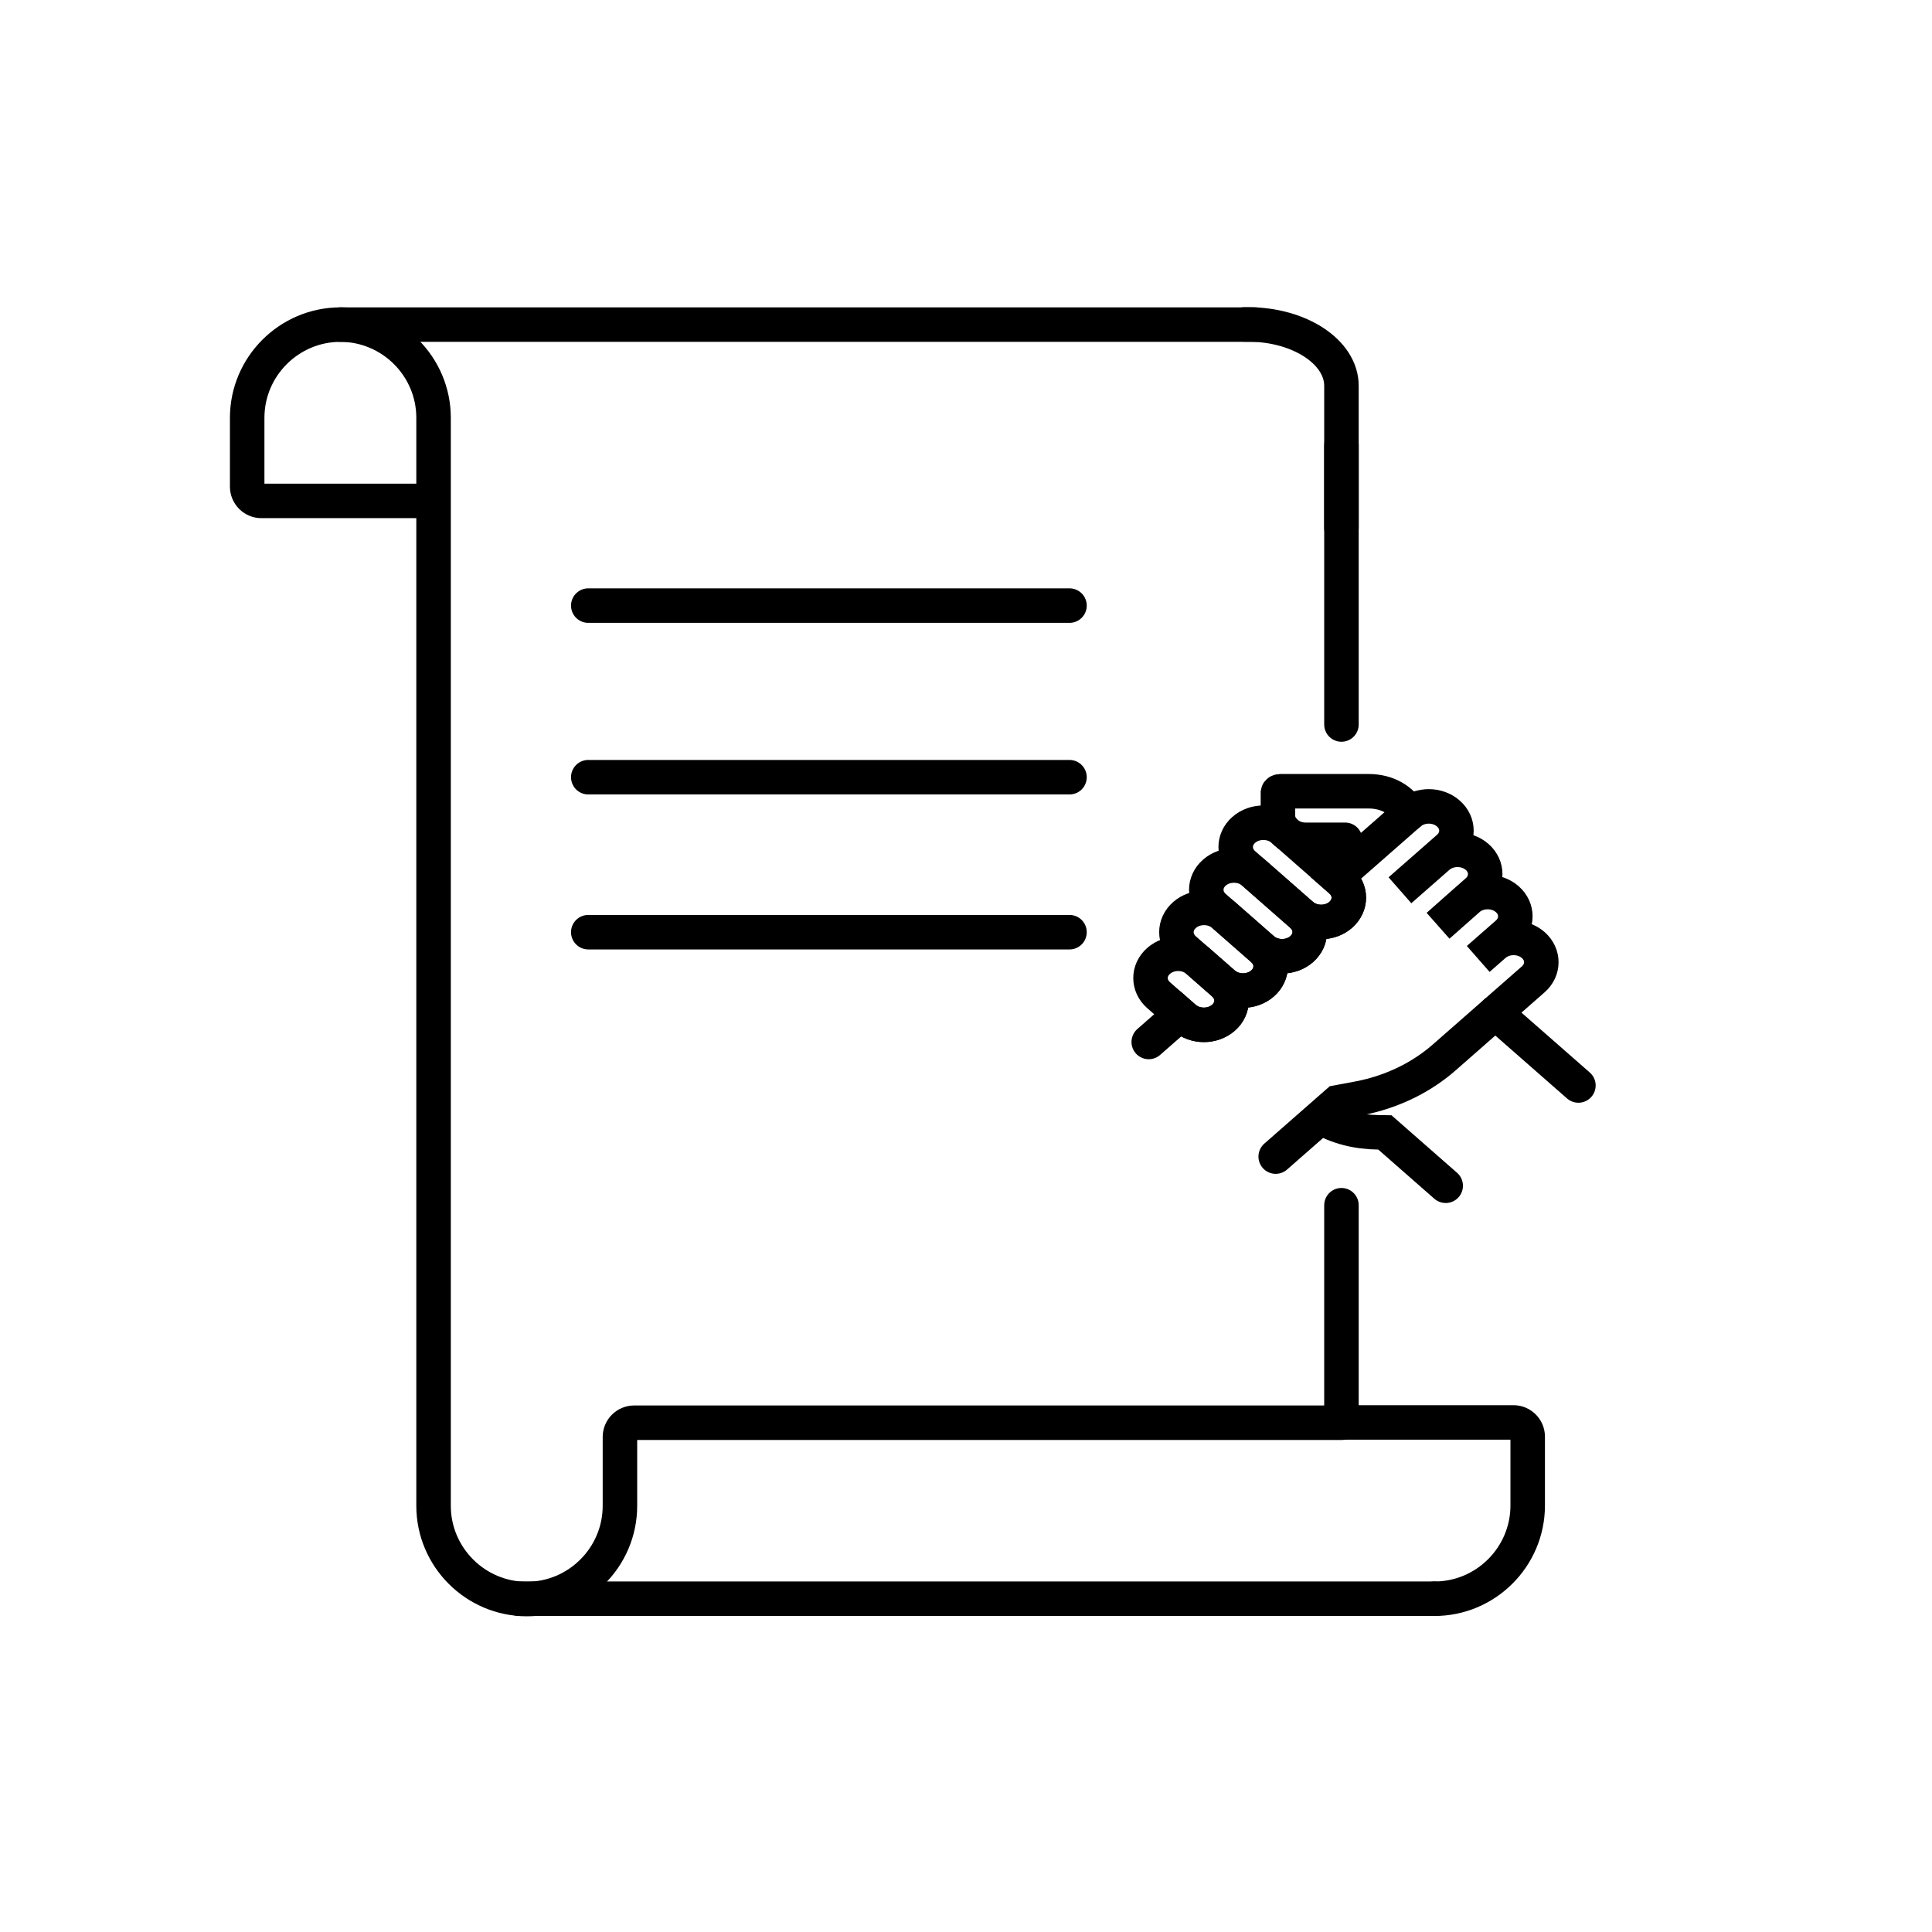 <svg width="168" height="168" viewBox="0 0 168 168" fill="none" xmlns="http://www.w3.org/2000/svg">
<path d="M116.648 63V33.548C116.648 30.613 113.004 28.214 108.544 28.214C108.433 28.214 108.322 28.214 108.211 28.214" stroke="black" stroke-width="3" stroke-linecap="round" stroke-linejoin="round"/>
<path d="M109.163 28.227H29.598" stroke="black" stroke-width="3" stroke-linecap="round" stroke-linejoin="round"/>
<path d="M116.648 123.69V104.802" stroke="black" stroke-width="3" stroke-linecap="round" stroke-linejoin="round"/>
<path d="M116.648 123.69H131.608C132.287 123.69 132.843 124.246 132.843 124.925V130.916C132.843 135.376 129.199 139.02 124.74 139.02" stroke="black" stroke-width="3" stroke-linecap="round" stroke-linejoin="round"/>
<path d="M37.17 43.557H22.729C22.05 43.557 21.494 43.001 21.494 42.321V36.33C21.494 31.871 25.138 28.227 29.598 28.227C34.057 28.227 37.701 31.871 37.701 36.33V77.725C37.701 78.404 37.701 79.516 37.701 80.195V130.941C37.701 135.401 41.345 139.045 45.805 139.045C50.264 139.045 53.908 135.401 53.908 130.941V124.95C53.908 124.271 54.464 123.715 55.144 123.715H116.661" stroke="black" stroke-width="3" stroke-linecap="round" stroke-linejoin="round"/>
<path d="M45.137 139.02H124.751" stroke="black" stroke-width="3" stroke-linecap="round" stroke-linejoin="round"/>
<path d="M51.154 52.661H93" stroke="black" stroke-width="3" stroke-linecap="round" stroke-linejoin="round"/>
<path d="M51.154 67.583H93" stroke="black" stroke-width="3" stroke-linecap="round" stroke-linejoin="round"/>
<path d="M51.154 81.06H93" stroke="black" stroke-width="3" stroke-linecap="round" stroke-linejoin="round"/>
<path d="M116.648 38.739V45.904" stroke="black" stroke-width="3" stroke-linecap="round" stroke-linejoin="round"/>
<path d="M122.546 70.739C121.896 69.555 120.618 68.805 119.017 68.805H111.343C111.217 68.809 111.138 68.849 111.125 68.927V70.915C111.125 72.081 112.202 73.026 113.531 73.026H116.967" stroke="black" stroke-width="3" stroke-miterlimit="10" stroke-linecap="round"/>
<path d="M110.93 100.573L116.312 95.853L118.076 95.525C119.614 95.239 121.094 94.742 122.46 94.051C123.6 93.474 124.652 92.768 125.583 91.952L133.324 85.162C134.262 84.338 134.262 83 133.324 82.176C132.385 81.353 130.859 81.353 129.92 82.176L128.542 83.386L131.065 81.173C132.003 80.349 132.003 79.011 131.065 78.187C130.126 77.364 128.6 77.364 127.661 78.187L125.05 80.5L128.445 77.5C129.384 76.676 129.384 75.338 128.445 74.514C127.506 73.691 125.981 73.691 125.042 74.514L121.735 77.415L125.943 73.724C126.882 72.9 126.882 71.562 125.943 70.739C125.004 69.915 123.479 69.915 122.54 70.739L117.284 75.349L116.24 76.264L116.584 76.566C117.523 77.389 117.523 78.728 116.584 79.551C115.649 80.371 114.136 80.375 113.198 79.562C114.124 80.386 114.12 81.713 113.185 82.533C112.25 83.353 110.742 83.356 109.799 82.544C110.725 83.367 110.721 84.695 109.786 85.514C108.851 86.334 107.338 86.338 106.4 85.525C107.326 86.349 107.322 87.676 106.387 88.496C105.448 89.32 103.923 89.32 102.984 88.496L102.64 88.195L99.891 90.606" stroke="black" stroke-width="3" stroke-miterlimit="10" stroke-linecap="round"/>
<path d="M111.558 72.159C110.619 71.335 109.096 71.335 108.156 72.159C107.217 72.983 107.217 74.319 108.156 75.143L113.182 79.552C114.122 80.376 115.645 80.376 116.585 79.552C117.524 78.728 117.524 77.392 116.585 76.568L111.558 72.159Z" stroke="black" stroke-width="3" stroke-miterlimit="10" stroke-linecap="round"/>
<path d="M109.002 75.88C108.062 75.056 106.539 75.056 105.6 75.88C104.66 76.704 104.66 78.041 105.6 78.865L109.787 82.538C110.727 83.362 112.25 83.362 113.189 82.538C114.129 81.714 114.129 80.378 113.189 79.554L109.002 75.88Z" stroke="black" stroke-width="3" stroke-miterlimit="10" stroke-linecap="round"/>
<path d="M106.404 79.565C105.465 78.741 103.941 78.741 103.002 79.565C102.062 80.389 102.062 81.726 103.002 82.55L106.386 85.519C107.326 86.343 108.849 86.343 109.789 85.519C110.728 84.695 110.728 83.358 109.789 82.534L106.404 79.565Z" stroke="black" stroke-width="3" stroke-miterlimit="10" stroke-linecap="round"/>
<path d="M104.152 83.555C103.213 82.731 101.689 82.731 100.75 83.555C99.81 84.379 99.81 85.715 100.75 86.539L102.987 88.502C103.927 89.326 105.45 89.326 106.39 88.502C107.329 87.678 107.329 86.341 106.39 85.517L104.152 83.555Z" stroke="black" stroke-width="3" stroke-miterlimit="10" stroke-linecap="round"/>
<path d="M130.027 88.055L137.253 94.39" stroke="black" stroke-width="3" stroke-miterlimit="10" stroke-linecap="round"/>
<path d="M114.833 97.154L114.766 97.118C116.329 98.033 118.01 98.441 119.887 98.463L120.424 98.471L125.713 103.11" stroke="black" stroke-width="3" stroke-miterlimit="10" stroke-linecap="round"/>
</svg>
